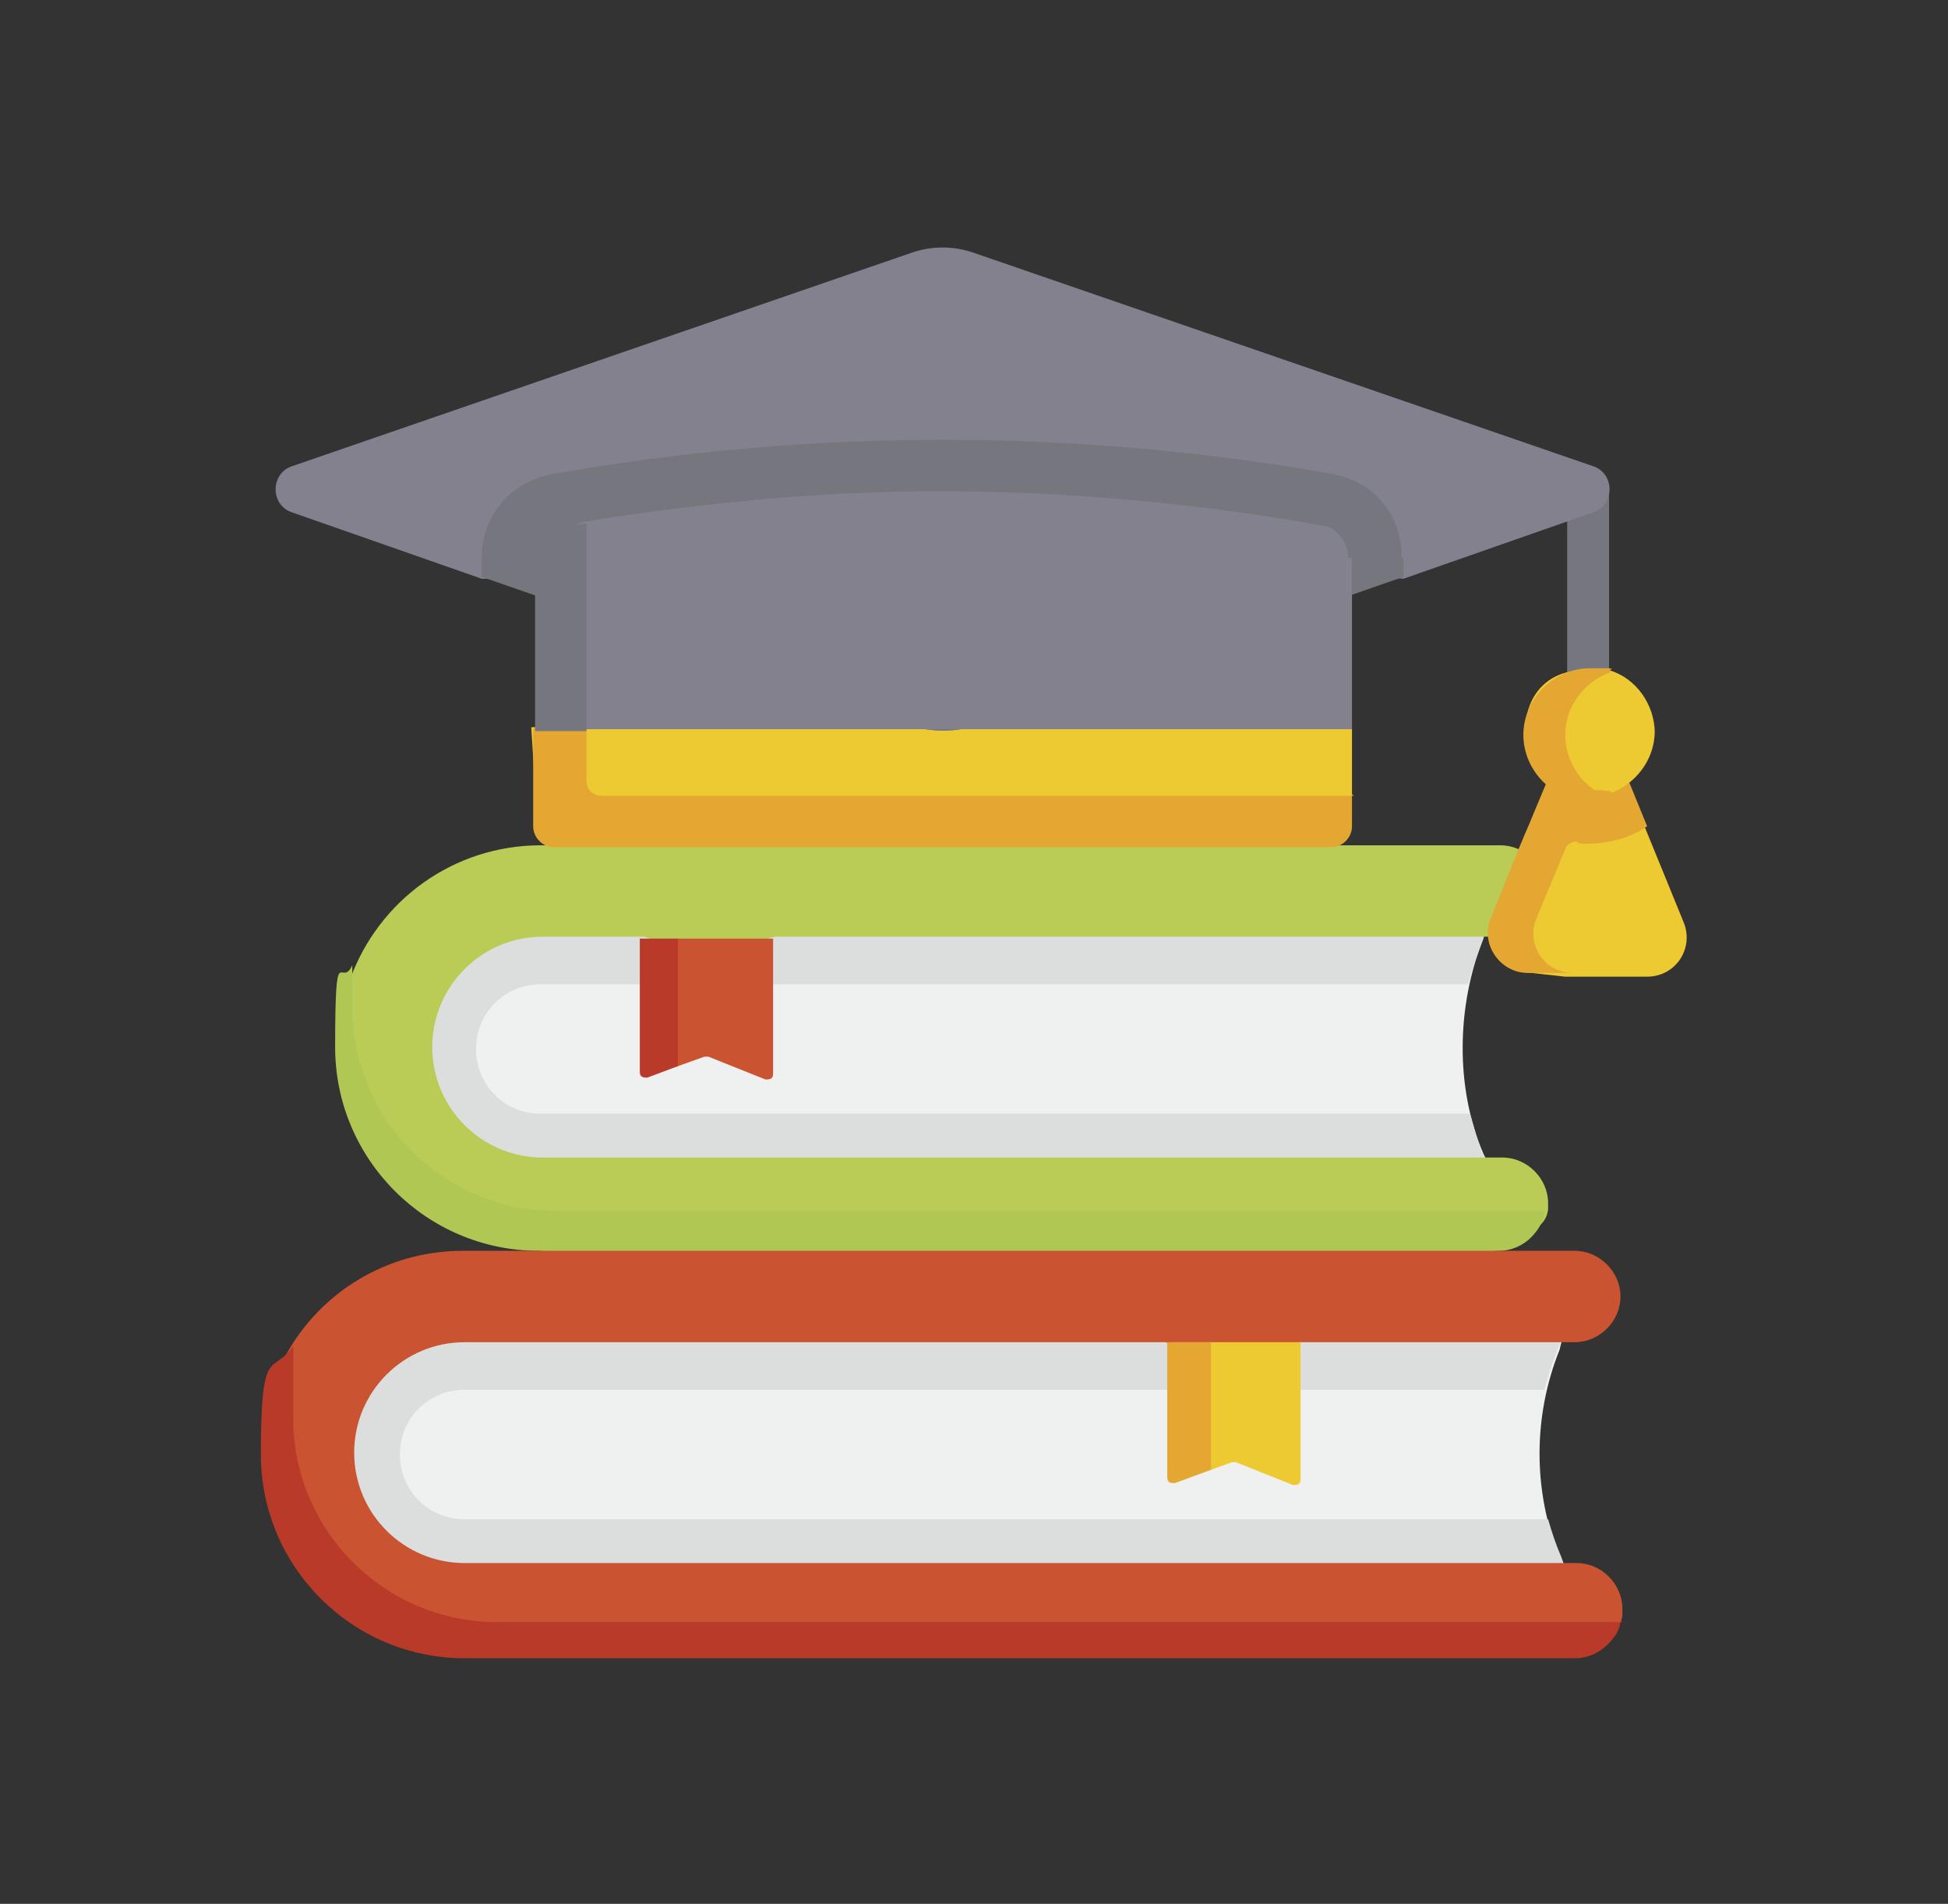 <svg xmlns="http://www.w3.org/2000/svg" id="Capa_1" viewBox="0 0 102.3 100"><rect x="0" y="0" width="102.3" height="100" fill="#333333" stroke="none"/><defs><style>      .st0 {        fill: #e3a732;      }      .st1 {        fill: #76767f;      }      .st2 {        fill: #eff0f0;      }      .st3 {        fill: #b1c754;      }      .st4 {        fill: #dcdede;      }      .st5 {        fill: #b93a29;      }      .st6 {        fill: #bacc56;      }      .st7 {        fill: #ca5431;      }      .st8 {        fill: #82818d;      }      .st9 {        fill: #eeca32;      }    </style></defs><path class="st2" d="M77.9,49.3c-1.4,3.5-1.5,7.8,0,11.3l1.2,2.4H25.3s-10-5.6,0-15.6l53.3-1.1-.7,3Z"></path><path class="st4" d="M79,63H25.3s-10-5.6,0-15.6l53.3-1.1-.7,3c-.3.8-.6,1.6-.8,2.4H28.4c-1.9,0-3.4,1.5-3.4,3.4s1.5,3.4,3.4,3.4h48.8c.2.7.4,1.4.6,2l1.2,2.4Z"></path><path class="st6" d="M78.2,65.3H29.1c-5.9,0-10.9-3.8-10.9-9.7s-.2-3,.2-4.2c1.5-4.1,5.4-7,10-7h50.4c1.3,0,2.4,1.1,2.4,2.4s-1.1,2.4-2.4,2.4h-38.1l-3.7.9-3.2-.9h-5.3c-3.2,0-5.8,2.6-5.8,5.8s2.6,5.8,5.8,5.8h50.4c1.3,0,2.4,1.1,2.4,2.4s0,.2,0,.3c-.1,1.2-1.7,1.6-2.9,1.6h0Z"></path><path class="st3" d="M81.1,63.6c0,.5-.3,1-.7,1.4-.4.4-1,.7-1.7.7l-24.9,1.5-25.5-1.5c-5.9,0-10.7-4.8-10.7-10.7s.3-3,.9-4.3v2.2c0,5.9,4.8,10.7,10.7,10.7h51.9Z"></path><path class="st7" d="M40.6,56.3v-7h-5l-1.8.2v6.5c.1.2.3.4.5.3l1.3-.3,1.4-.5c0,0,.1,0,.2,0l3,1.2c.2,0,.4,0,.4-.3Z"></path><path class="st5" d="M35.6,49.3v6.7l-1.6.6c-.2,0-.4,0-.4-.3v-7h2Z"></path><path class="st9" d="M71,38.3v3.4l-.2,1.5c0,.6-.5,1.1-1.1,1.1l-40.4-.2c-.6,0-1.1-.5-1.1-1.1l-.3-4.8,20.7-1,22.2,1Z"></path><path class="st1" d="M83.4,38.6c-.6,0-1.1-.5-1.1-1.1v-11.8c0-.6.5-1.1,1.1-1.1s1.1.5,1.1,1.1v11.8c0,.6-.5,1.1-1.1,1.1h0Z"></path><path class="st9" d="M81.4,41.2c-.9,2.3-1.9,4.6-2.9,7-.6,1.4.5,2.9,1.9,2.9l1.8.2h4.3c1.5,0,2.5-1.5,1.9-2.9l-2-4.9-1.2-2.3h-3.8,0Z"></path><path class="st0" d="M82.9,44.3c1.2.1,2.6-.2,3.6-.9l-1.1-2.7-1.8.5s0,0,0,0l-2.3-.3c-.3.7-.7,1.7-1,2.4,0,0,0,0,0,0-.7,1.6-1.3,3.2-2,4.9-.6,1.4.5,2.9,1.9,2.9h2.4c-1.5,0-2.5-1.5-1.9-2.9.5-1.2,1-2.4,1.5-3.6.1-.3.4-.4.6-.4Z"></path><path class="st9" d="M86.9,38.5c0-1.5-1-2.9-2.4-3.3-.4-.1-.9,0-1.3,0-1.9,0-3.1,1.3-3.1,3.2s1.4,3.1,3.4,3.1.7.3,1,.2c1.4-.5,2.4-1.8,2.4-3.3h0Z"></path><path class="st0" d="M84.6,41.9c-.4.1-.7.2-1.1.2-1.9,0-3.5-1.6-3.5-3.5s1.6-3.5,3.5-3.5.8,0,1.1.2c-1.4.5-2.4,1.8-2.4,3.3s1,2.9,2.4,3.3Z"></path><path class="st8" d="M83.7,26.9l-10,3.5-2.7-.3-19.4,7.9c-1.3.5-2.8.5-4.2,0l-19.4-7.6h-2.7s-10-3.5-10-3.5c-1.1-.4-1.1-2,0-2.4l32.5-11.2c1.1-.4,2.3-.4,3.4,0l32.5,11.2c1.1.4,1.1,2,0,2.4h0Z"></path><path class="st1" d="M73.7,29.3v1l-22.1,7.7c-1.3.5-2.8.5-4.2,0l-22.1-7.7v-1c0-2.2,1.5-4,3.7-4.4,6.8-1.2,13.7-1.8,20.5-1.8s13.8.6,20.5,1.8c1,.2,2,.7,2.6,1.5.7.8,1,1.8,1,2.9h0Z"></path><path class="st8" d="M71,29.3v9H28.5l-.2-8.7c0-.8.6-1.6,1.4-1.7.4,0,.6-.5,1-.5,6.2-1,12.5-1.6,18.7-1.6s13.4.6,20,1.8c.4,0,.8.3,1,.6.3.3.4.7.4,1.1Z"></path><path class="st0" d="M71,41.7v1.7c0,.6-.5,1.1-1.1,1.1H29.1c-.6,0-1.1-.5-1.1-1.1v-5.1l1.4-1,1.4,1v2.7c0,.4.3.8.8.8h39.5Z"></path><path class="st1" d="M30.8,27.4v11h-2.7v-9c0-.8.6-1.6,1.4-1.7.4,0,.9-.2,1.3-.2Z"></path><path class="st2" d="M81.9,81.8c-1.4-3.5-1.4-7.4,0-10.9l.5-2H20.4s-7,7.6.5,15l61.9.5-.9-2.5Z"></path><path class="st4" d="M82.8,84.4l-61.9-.5c-7.4-7.4-.5-15-.5-15h62.2c0,.1-.8,2-.8,2-.3.7-.5,1.4-.7,2.1H24.4c-1.9,0-3.4,1.5-3.4,3.4s1.5,3.4,3.4,3.4h56.9c.2.7.4,1.3.7,2l.9,2.5Z"></path><path class="st7" d="M81.7,86.5H25.7c-5.9-.1-11.1-3.4-11.1-9.3s-.5-4.4.4-6c1.8-3.3,5.3-5.5,9.3-5.5h58.4c1.3,0,2.4,1.1,2.4,2.4s-1.1,2.4-2.4,2.4h-14.5l-3.8.8-3.2-.8H24.4c-3.2,0-5.8,2.6-5.8,5.8s2.6,5.8,5.8,5.8h58.4c1.3,0,2.4,1.1,2.4,2.4s0,.3,0,.4c-.2,1.1-2.2,1.4-3.4,1.4Z"></path><path class="st5" d="M85.1,85.1c0,.5-.3.9-.7,1.3-.4.4-1,.7-1.7.7H24.4c-5.9,0-10.7-4.8-10.7-10.7s.6-4.1,1.7-5.7v3.8c0,5.9,4.8,10.7,10.7,10.7h59.1Z"></path><path class="st9" d="M68.3,77.6v-7.1h-6.8c0,.1.1,6.8.1,6.8,0,.2.2.4.4.3l1.6-.4,1.1-.4c0,0,.1,0,.2,0l3,1.2c.2,0,.4,0,.4-.3h0Z"></path><path class="st0" d="M63.6,70.6v6.6l-1.9.7c-.2,0-.4,0-.4-.3v-7.1h2.3Z"></path></svg>